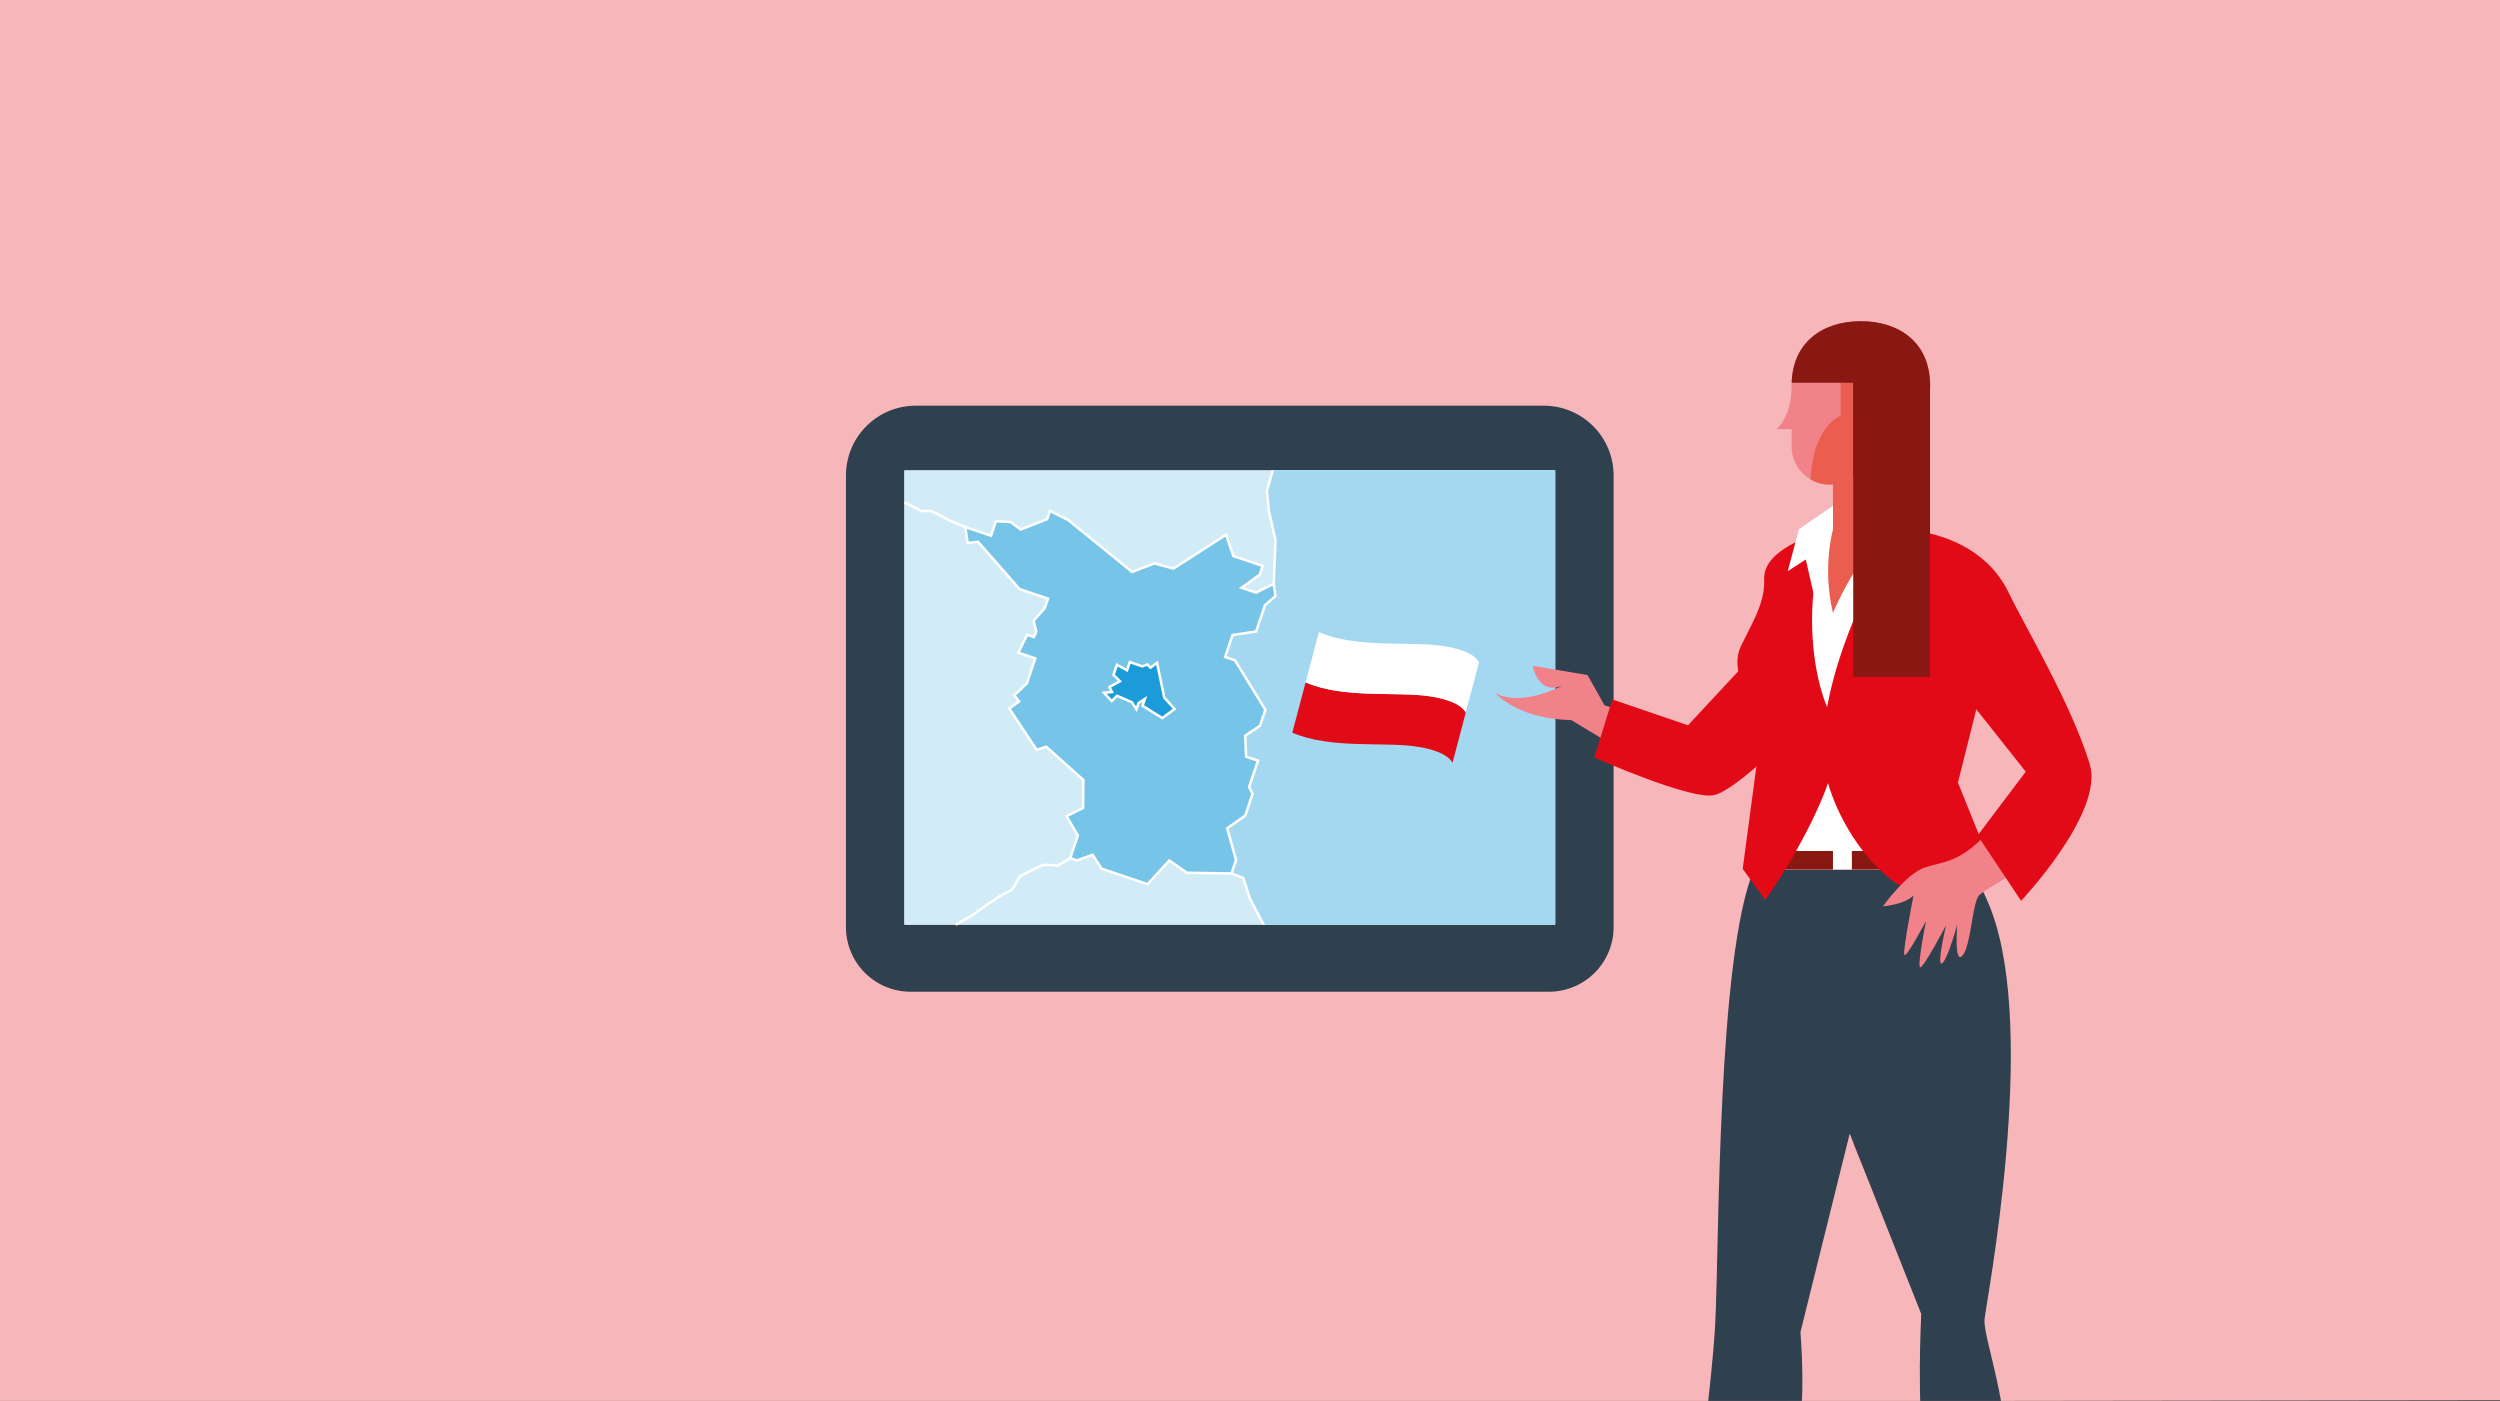 <svg id="Ebene_1" data-name="Ebene 1" xmlns="http://www.w3.org/2000/svg" xmlns:xlink="http://www.w3.org/1999/xlink" viewBox="0 0 737 413"><rect x="0" y="0" width="737" height="413" fill="#333333" stroke="none"/><defs><style>.cls-1{fill:#d1ebf7;}.cls-12,.cls-2{fill:none;}.cls-3{fill:#f18289;}.cls-4{fill:#f7b6ba;}.cls-5{fill:#2f404e;}.cls-6{fill:#fff;}.cls-7{clip-path:url(#clip-path);}.cls-8{fill:#a4d8f0;}.cls-10,.cls-11,.cls-12,.cls-8{stroke:#fff;stroke-miterlimit:10;stroke-width:0.75px;}.cls-9{fill:#e10b17;}.cls-10{fill:#76c4e8;}.cls-11{fill:#1b9cd9;}.cls-13{clip-path:url(#clip-path-2);}.cls-14{clip-path:url(#clip-path-3);}.cls-15{fill:#eb5e4f;}.cls-16{fill:#891812;}.cls-17{fill:#e30a18;}</style><clipPath id="clip-path"><rect class="cls-1" x="266.62" y="138.68" width="191.84" height="133.91"/></clipPath><clipPath id="clip-path-2"><polygon class="cls-2" points="738 -1.83 -1 -0.83 -1 413.79 738 412.79 738 -1.83"/></clipPath><clipPath id="clip-path-3"><path class="cls-3" d="M548.57,94.68c-11.26,0-20.4,6.26-20.4,18.9,0,9.57-4.47,12.94-4.47,12.94h4.47v5A11.22,11.22,0,0,0,541,142.74c12-1.91,28-5,28-29.16C569,100.94,559.84,94.68,548.57,94.68Z"/></clipPath></defs><polygon class="cls-4" points="738 -1.83 -1 -0.83 -1 413.79 738 412.79 738 -1.83"/><path class="cls-5" d="M270,119.6H455.12a20.57,20.57,0,0,1,20.57,20.57V273.31a19.05,19.05,0,0,1-19.05,19.05H268.44a19.05,19.05,0,0,1-19.05-19.05V140.17A20.57,20.57,0,0,1,270,119.6Z"/><rect class="cls-6" x="266.62" y="138.68" width="191.84" height="133.91"/><rect class="cls-1" x="266.62" y="138.68" width="191.84" height="133.91"/><g class="cls-7"><polygon class="cls-8" points="376.02 135.76 373.5 144.69 374.05 150.62 376.02 159.2 375.49 172.11 363.45 183.96 352.84 214.74 363.06 257.49 366.52 258.83 368.5 264.97 373.77 275.01 461.96 275.01 462.8 135.76 376.02 135.76"/></g><path class="cls-9" d="M384.89,201.17c11.21,4.86,26.69,2.63,36.48,4.08s10.73,4.86,10.73,4.86h0l-3.92,14.82s-.94-3.42-10.73-4.86-25.27.78-36.48-4.08Z"/><path class="cls-6" d="M421.37,205.25c-9.79-1.45-25.27.78-36.48-4.08l3.92-14.82c11.21,4.86,26.69,2.63,36.48,4.07S436,195.29,436,195.29l-3.92,14.82h0S431.16,206.69,421.37,205.25Z"/><polygon class="cls-10" points="284.56 155.37 292.16 157.92 293.6 153.65 297.92 153.88 300.9 156.1 308.69 153.05 309.51 150.62 314.88 153.27 333.75 168.6 340.35 166.08 345.92 167.62 361.46 157.62 363.58 163.92 372.24 166.84 371.37 169.42 366.02 173.26 370.27 174.7 375.49 172.11 376.02 175.72 372.92 178.4 370.31 186.15 363.35 187.21 361.18 193.67 364.07 194.65 373.03 209.24 371.45 213.95 367.08 216.88 367.36 223.06 370.86 224.24 368.25 231.99 369.26 234.02 367.11 240.41 361.78 244.19 364.39 253.53 363.06 257.49 349.92 257.29 344.71 253.68 338.3 260.66 324.78 256.1 322.1 251.99 317.48 253.65 315.5 252.98 317.75 246.29 314.42 240.6 319.3 238.18 319.37 229.92 308.45 220.15 305.61 221.05 297.53 208.86 300.42 206.78 299.01 204.96 302.72 201.47 305.2 194.1 300.19 192.41 302.81 187.12 304.79 187.78 305.5 186.16 304.7 183.01 308.01 179.22 308.93 176.48 300.57 173.67 288.34 159.74 285.25 160.05 284.56 155.37"/><polygon class="cls-11" points="341.09 195.39 343.24 205.66 346.27 209 342.66 211.69 336.82 208.07 337.5 206.04 335.64 207.26 335.02 209.12 333.65 207 329.31 205.12 327.75 206.67 325.45 204.24 327.81 204 327.06 202.53 330.13 200.83 328.26 198.96 329.27 195.98 332.25 197.6 333.07 195.18 336.79 196.44 338.23 195.88 339.16 196.82 341.09 195.39"/><path class="cls-12" d="M315.5,253l-3.68,2.22s-3.91-.56-5,0l-6.14,3.07-2.23,3.91-3.63,1.95-3.35,2.23-4.75,3.35-5,2.88"/><path class="cls-12" d="M284.56,155.36l-4.83-2a59.31,59.31,0,0,0-5.3-2.72h-2.8l-5-2.58"/><g class="cls-13"><path class="cls-3" d="M460.7,202.06c-7.3,3.11-8.88-5.8-8.88-5.8L468,199l5,8.91h0l28.36,9.53,15.55-21.13,15.15,12.28-22.48,21.61a11.54,11.54,0,0,1-13.94,1.57l-32.44-19.49c-16-.37-22.34-7.93-22.34-7.93C448.78,208.57,460.7,202.06,460.7,202.06Z"/><path class="cls-3" d="M507.92,332s-3,76.61-3,77.6-9.62,66-9.62,66-2.32,6.4-15.25,8.21c-7.9,1.11-12.61,5.39-13.93,8.21h44.11c3.65-3.48-3.65-9.77-2.32-17.24s18.9-45.94,18.9-57.55,11.61-57.71,11.61-57.71Z"/><path class="cls-3" d="M590.46,324.2c1.38,23-5.27,55.95-5.54,64.82s8.77,30.69,5.73,50.36-8.24,32-5.74,37.07,3.47,14.17,3.47,14.17l-17.87-3.55s3.83-6.6,4.16-10.62c1.48-18.19-6.44-41.71-7.83-52.79s.35-30.21-.48-36.3-20.08-50.19-20.08-50.19Z"/><path class="cls-5" d="M517.06,256.36C506.27,282,506.81,366.68,505.69,389.54s-9.62,81-9.62,81L516,473.8s13.48-46.37,14.77-56,0-25.1,0-25.1l14.53-58.53,21.08,53.19s-1.43,28.25,1,39.32,0,47.12,0,47.12h19s4.56-33.55,5-39.3c1.41-19.59-6.82-40.31-6.35-45.48s15.83-83.92,2-120.61c0,0-3.41-9.32-6.71-12.05Z"/><path class="cls-3" d="M548.57,94.68c-11.26,0-20.4,6.26-20.4,18.9,0,9.57-4.47,12.94-4.47,12.94h4.47v5A11.22,11.22,0,0,0,541,142.74c12-1.91,28-5,28-29.16C569,100.94,559.84,94.68,548.57,94.68Z"/><g class="cls-14"><path class="cls-15" d="M542.6,112.84v9.7s-8.21,3.06-8.83,18.82v8h17.29V105.87Z"/><polygon class="cls-16" points="523.7 112.83 546.33 112.83 546.33 159.35 579.17 159.35 579.17 84.23 533.9 84.23 519.47 98.66 523.7 112.83"/></g><path class="cls-6" d="M540.36,156s-20.79,4.36-20.3,14.81c.21,4.51-1.6,9.09-3.58,13.07l-3.12,6.24a11.27,11.27,0,0,0,.11,10.31l2.29,4.34c.86,1.62,3.91,5.15,3.91,7l-2.61,44.57h59.87v-61l-.38-.86a33.83,33.83,0,0,1-.41-26.31l2.28-5.66L557.65,156Z"/><path class="cls-15" d="M540.36,140v16a54.36,54.36,0,0,0,0,24.71s6.14-14.72,14.15-22.22h3.14V140Z"/><rect class="cls-16" x="517.06" y="250.88" width="59.86" height="5.47"/><rect class="cls-6" x="540.36" y="250.88" width="5.57" height="5.47"/><path class="cls-17" d="M560,156s-22.61,35.72-22.61,65.36c0,17.66,20.12,49.88,42.06,43.35l9.33-5.27L577.2,230.71l6.14-24.52-6.25-41.13Z"/><path class="cls-17" d="M540.49,212.4c-9.09-16.69-7.6-46.87-.13-56.37,0,0-20.79,4.36-20.3,14.81.21,4.51-1.6,9.09-3.58,13.07l-3.12,6.24a11.27,11.27,0,0,0,.11,10.31l2.29,4.34c.86,1.62,3.91,5.15,3.91,7l-5.92,44.33,6.63,9.24C529.87,251.91,546.2,222.89,540.49,212.4Z"/><polygon class="cls-6" points="536.5 166.18 540.36 156.03 540.36 149.08 530.32 156.03 527.03 168.38 532.35 164.94 537.39 187.04 536.5 166.18"/><path class="cls-3" d="M586.45,245c-8.76,9.47-13.2,8.85-18.87,10.69s-12.48,11.48-12.48,11.48,6.21-.42,9-3.17c0,0-3.13,15.85-2.72,17.41s6.4-9.91,6.4-9.91-2.69,13.5-1.69,13.66,7.61-12.4,7.61-12.4S570.81,285,572.49,284,577,272.47,577,272.47s-1,12.23,1.59,9.17,2.77-15.89,5-17.86,13.12-8,13.12-8Z"/><path class="cls-17" d="M560,156s23.28,0,32.25,18.9c4.39,9.24,18.16,32.09,23.8,50.32,4.41,14.24-20.23,40.35-20.23,40.35L583,246.3l14.19-18.81-18.72-23.62L561.77,191.1Z"/><rect class="cls-16" x="546.33" y="112.84" width="22.64" height="86.72"/><path class="cls-17" d="M475.3,206.19,470,223.32s28.62,12.73,35.41,11.06,24.28-19.56,24.28-19.56l-15.07-19.29-17,18.29Z"/></g></svg>